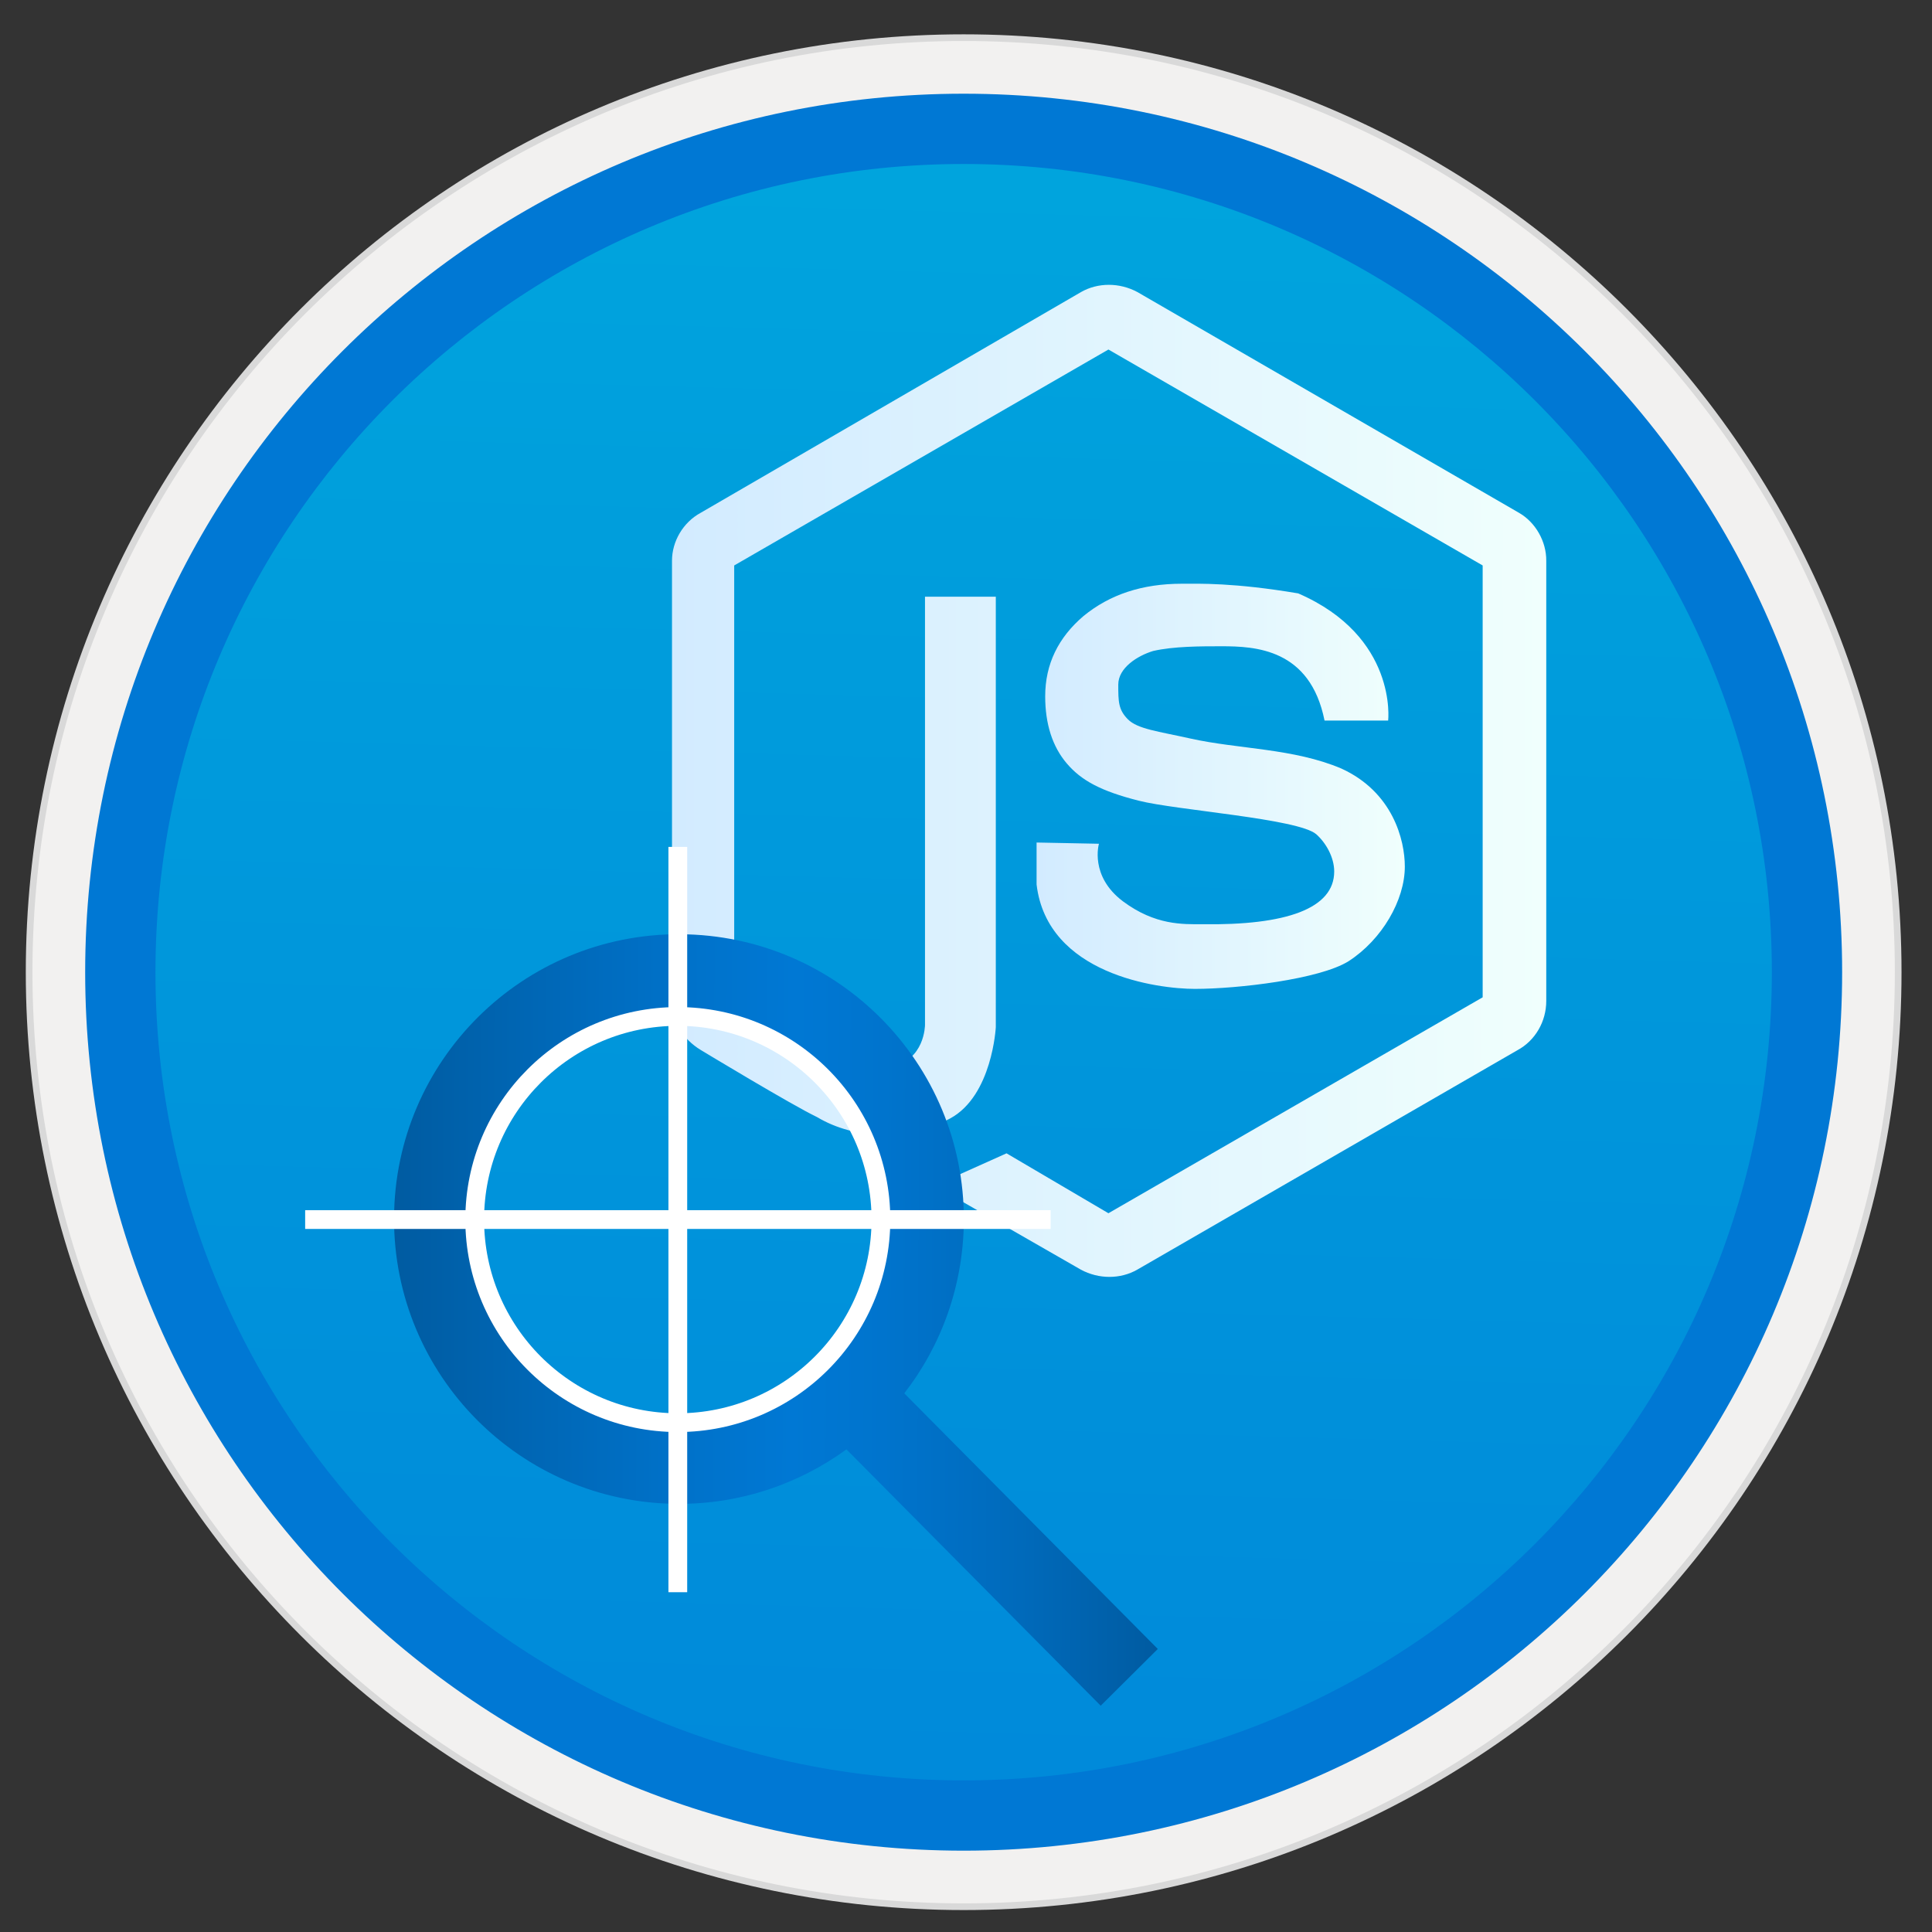 <svg width="103" height="103" viewBox="0 0 103 103" fill="none" xmlns="http://www.w3.org/2000/svg">
<rect x="0" y="0" width="103" height="103" fill="#333333" stroke="none"/>
<path d="M51.375 98.636C77.228 98.636 98.181 77.682 98.181 51.83C98.181 25.977 77.228 5.024 51.375 5.024C25.523 5.024 4.569 25.977 4.569 51.83C4.569 77.682 25.523 98.636 51.375 98.636Z" fill="url(#paint0_linear)"/>
<path fill-rule="evenodd" clip-rule="evenodd" d="M51.375 1.83C23.762 1.83 1.375 24.216 1.375 51.83C1.375 79.443 23.762 101.83 51.375 101.83C78.988 101.83 101.375 79.443 101.375 51.83C101.375 24.216 78.988 1.83 51.375 1.83ZM51.375 97.587C26.103 97.587 5.618 77.102 5.618 51.83C5.618 26.558 26.103 6.073 51.375 6.073C76.647 6.073 97.132 26.558 97.132 51.83C97.132 77.102 76.647 97.587 51.375 97.587Z" fill="#D9D9D9"/>
<path fill-rule="evenodd" clip-rule="evenodd" d="M5.477 51.83C5.477 77.176 26.028 97.727 51.374 97.727C76.721 97.727 97.272 77.176 97.272 51.83C97.272 26.483 76.721 5.933 51.374 5.933C26.028 5.933 5.477 26.483 5.477 51.83ZM51.374 2.186C23.958 2.186 1.73 24.413 1.73 51.83C1.73 79.246 23.958 101.474 51.374 101.474C78.791 101.474 101.019 79.246 101.019 51.83C101.019 24.413 78.791 2.186 51.374 2.186Z" fill="#F2F1F0"/>
<path fill-rule="evenodd" clip-rule="evenodd" d="M8.288 51.83C8.288 75.631 27.574 94.917 51.375 94.917C75.176 94.917 94.462 75.631 94.462 51.83C94.462 28.029 75.176 8.743 51.375 8.743C27.574 8.743 8.288 28.029 8.288 51.83ZM51.375 4.996C25.513 4.996 4.541 25.968 4.541 51.83C4.541 77.692 25.513 98.664 51.375 98.664C77.237 98.664 98.209 77.692 98.209 51.83C98.209 25.968 77.246 4.996 51.375 4.996Z" fill="#0078D4"/>
<path d="M80.974 27.335L60.639 15.571C59.683 15.056 58.531 15.056 57.632 15.571L37.362 27.335C36.407 27.851 35.826 28.872 35.826 29.893V53.356C35.826 54.443 36.398 55.398 37.362 55.979C37.362 55.979 42.224 58.92 43.563 59.557C45.605 60.775 48.425 60.831 50.663 59.623C52.902 58.405 53.089 54.761 53.089 54.761V31.813H49.314V54.64C49.314 54.64 49.314 56.56 47.46 56.878C46.242 57.066 44.706 56.363 44.706 56.363L39.142 53.169V30.146L59.093 18.634L79.045 30.146V53.169L59.093 64.681L53.661 61.487L49.82 63.21L57.623 67.688C58.578 68.203 59.73 68.203 60.63 67.688L80.899 55.989C81.855 55.473 82.435 54.452 82.435 53.366V29.893C82.445 28.872 81.864 27.841 80.974 27.335Z" fill="url(#paint1_linear)"/>
<path d="M74.895 46.2C74.895 47.989 73.678 50.097 71.889 51.249C70.353 52.205 66.006 52.72 63.702 52.72C61.716 52.72 55.834 51.952 55.263 47.156V44.917L58.588 44.983C58.588 44.983 58.073 46.706 59.871 48.055C61.595 49.338 63.065 49.273 64.096 49.273C68.573 49.338 71.13 48.439 71.13 46.463C71.13 45.694 70.68 44.926 70.175 44.477C69.219 43.643 62.691 43.194 60.714 42.688C58.672 42.173 57.642 41.601 56.874 40.702C56.106 39.803 55.722 38.594 55.722 37.124C55.722 35.4 56.424 33.986 57.764 32.843C59.169 31.691 60.901 31.12 63.009 31.12C63.908 31.12 65.763 31.054 69.21 31.635C74.521 33.939 74.006 38.416 74.006 38.416H70.615C69.847 34.576 66.906 34.454 65.117 34.454C64.03 34.454 62.559 34.454 61.473 34.707C60.639 34.96 59.618 35.606 59.618 36.496C59.618 37.395 59.618 37.836 60.133 38.351C60.649 38.866 61.735 38.988 63.459 39.372C66.016 39.943 68.957 39.887 71.514 40.974C74.259 42.229 74.895 44.786 74.895 46.2Z" fill="url(#paint2_linear)"/>
<path d="M61.725 87.911L48.209 74.282C50.186 71.734 51.366 68.531 51.385 65.056C51.422 56.672 44.64 49.844 36.257 49.807C27.874 49.769 21.045 56.541 21.008 64.925C20.971 73.308 27.743 80.136 36.126 80.174C39.489 80.193 42.599 79.106 45.127 77.27L58.681 90.936L61.725 87.911ZM25.373 64.943C25.401 58.967 30.262 54.134 36.248 54.162C42.233 54.19 47.057 59.052 47.029 65.037C47.001 71.022 42.13 75.846 36.145 75.818C30.169 75.79 25.345 70.919 25.373 64.943Z" fill="url(#paint3_linear)"/>
<path d="M36.136 84.885V45.151" stroke="white" stroke-miterlimit="10"/>
<path d="M16.269 65.018H56.012" stroke="white" stroke-miterlimit="10"/>
<path d="M36.136 75.846C42.116 75.846 46.964 70.999 46.964 65.018C46.964 59.038 42.116 54.19 36.136 54.19C30.155 54.19 25.308 59.038 25.308 65.018C25.308 70.999 30.155 75.846 36.136 75.846Z" stroke="white" stroke-miterlimit="10"/>
<defs>
<linearGradient id="paint0_linear" x1="53.146" y1="-12.963" x2="49.163" y2="132.805" gradientUnits="userSpaceOnUse">
<stop stop-color="#00ABDE"/>
<stop offset="1" stop-color="#007ED8"/>
</linearGradient>
<linearGradient id="paint1_linear" x1="35.829" y1="41.624" x2="82.443" y2="41.624" gradientUnits="userSpaceOnUse">
<stop stop-color="#D2EBFF"/>
<stop offset="1" stop-color="#F0FFFD"/>
</linearGradient>
<linearGradient id="paint2_linear" x1="55.268" y1="41.911" x2="74.898" y2="41.911" gradientUnits="userSpaceOnUse">
<stop stop-color="#D2EBFF"/>
<stop offset="1" stop-color="#F0FFFD"/>
</linearGradient>
<linearGradient id="paint3_linear" x1="20.985" y1="70.255" x2="61.805" y2="70.43" gradientUnits="userSpaceOnUse">
<stop stop-color="#005BA1"/>
<stop offset="0.07" stop-color="#0060A9"/>
<stop offset="0.36" stop-color="#0071C8"/>
<stop offset="0.52" stop-color="#0078D4"/>
<stop offset="0.64" stop-color="#0074CD"/>
<stop offset="0.82" stop-color="#006ABB"/>
<stop offset="1" stop-color="#005BA1"/>
</linearGradient>
</defs>
</svg>
